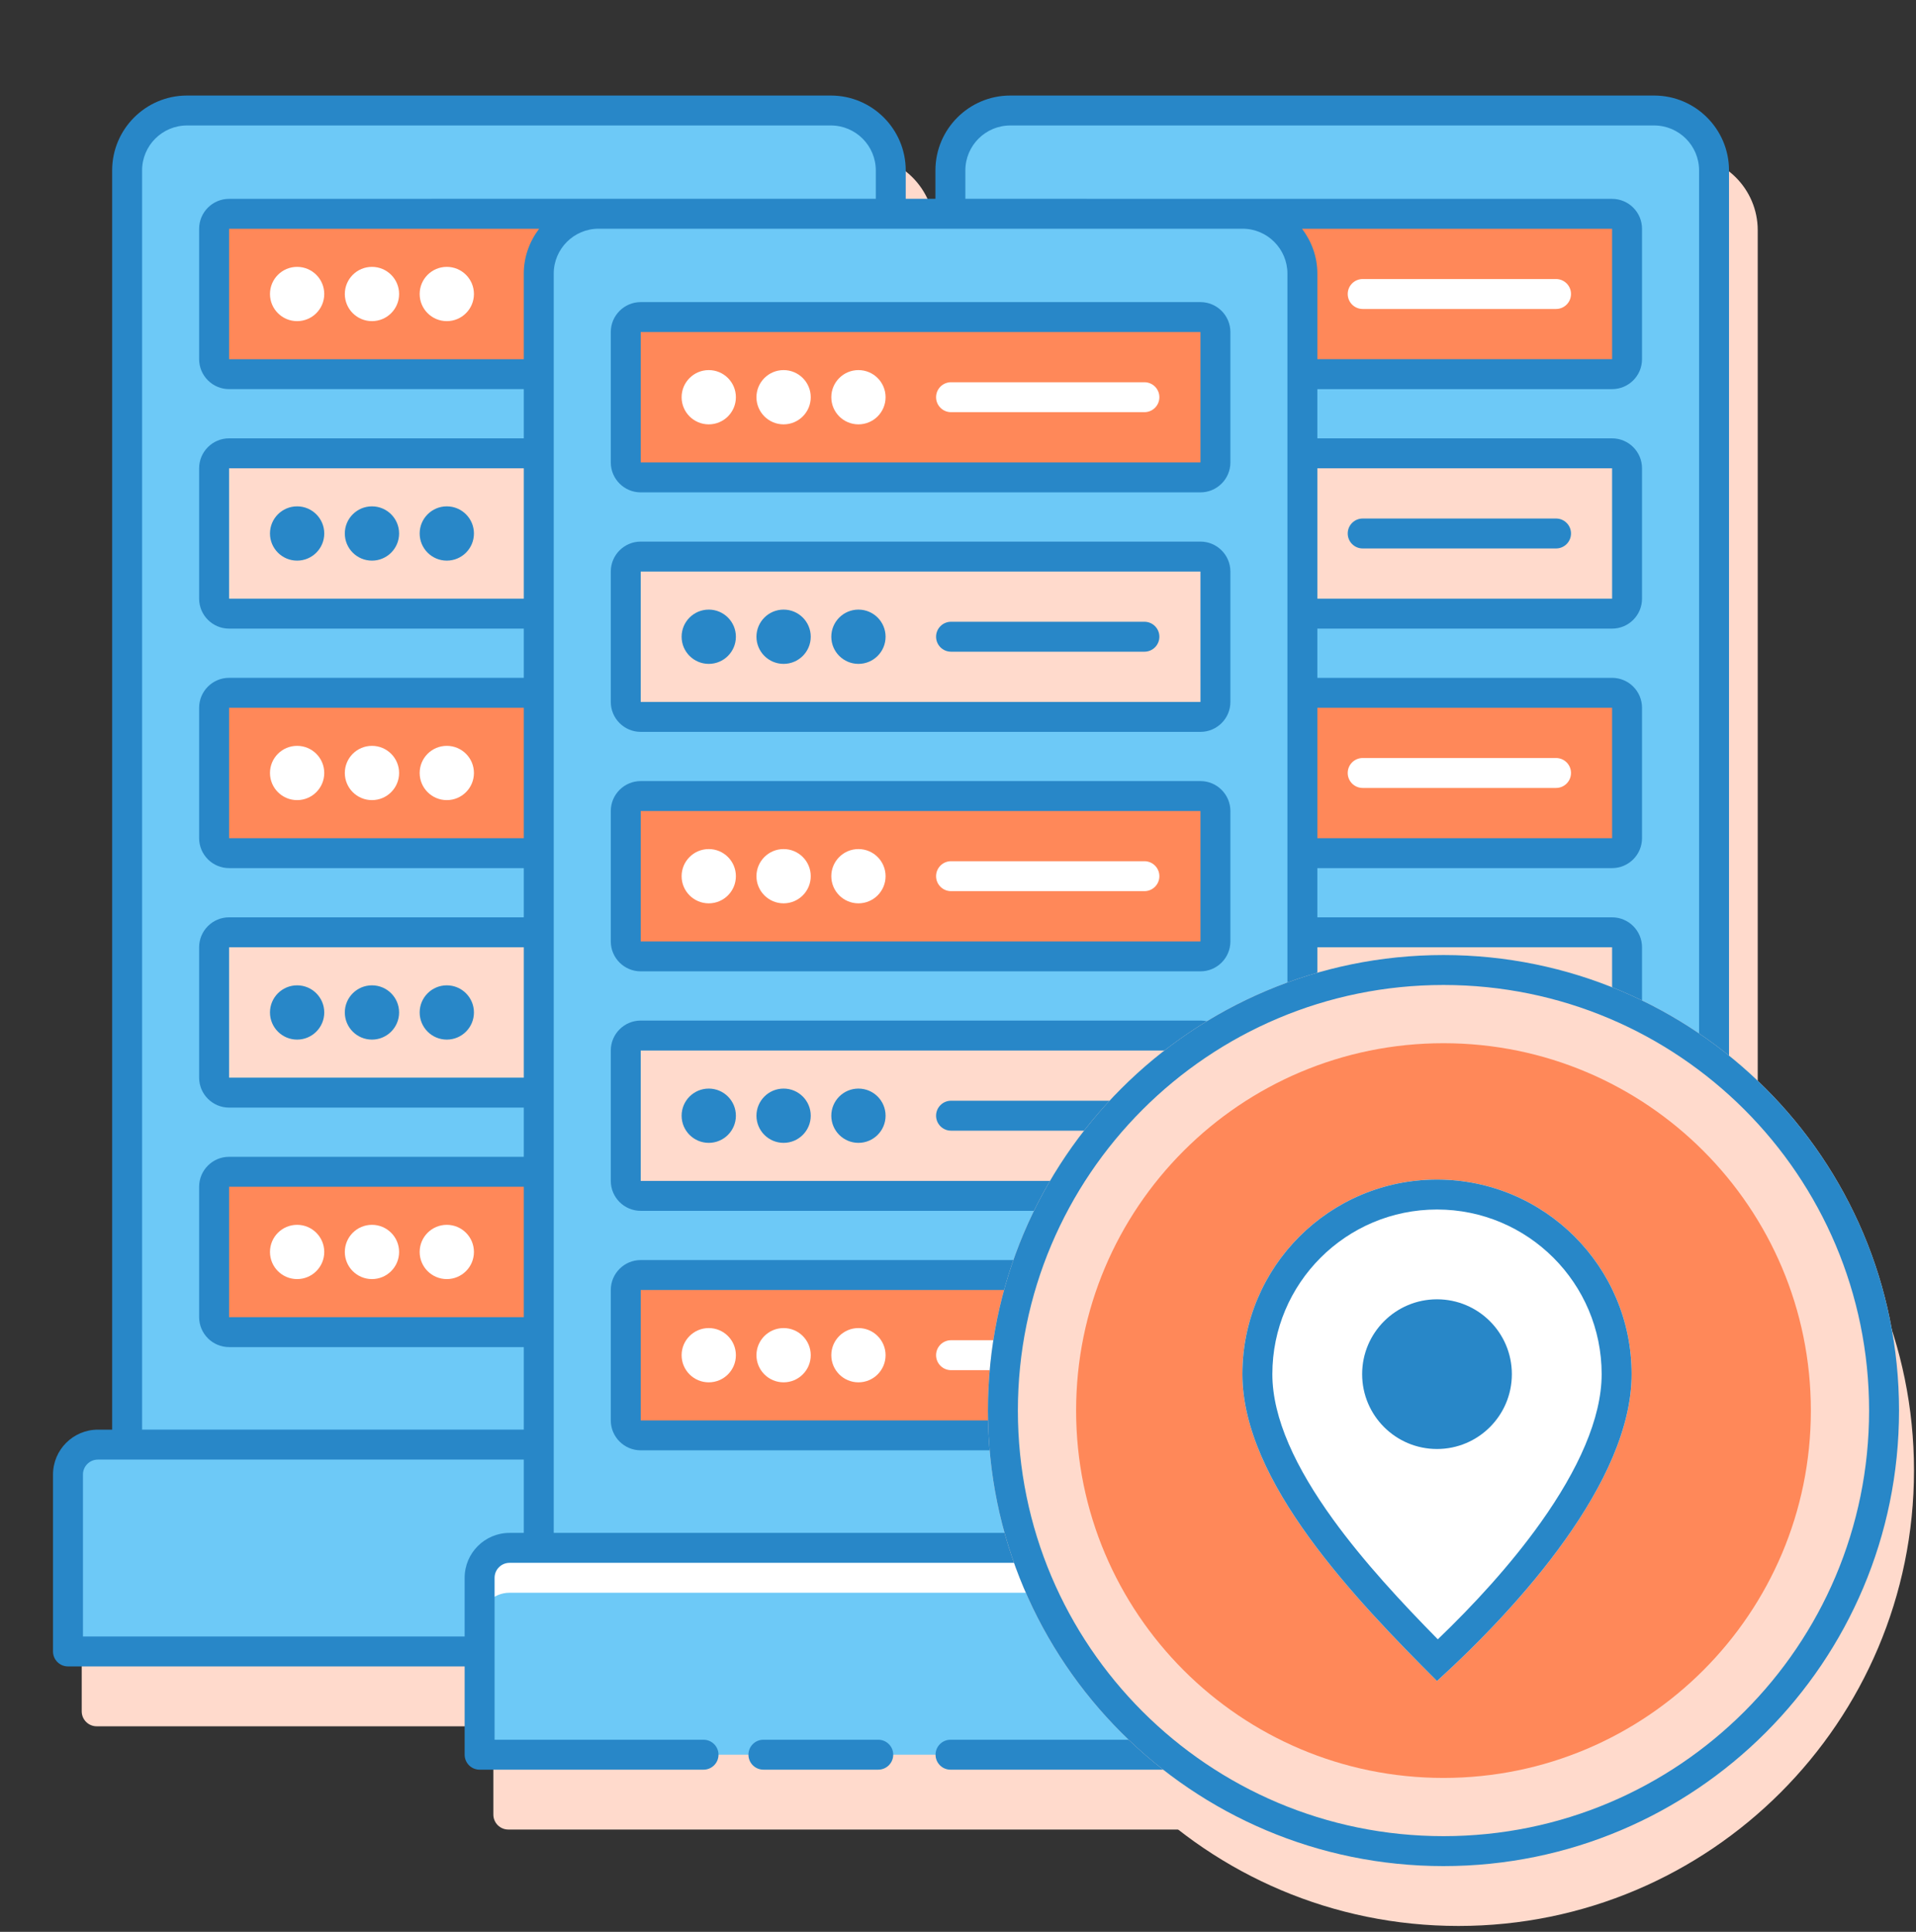 <svg width="120" height="121" viewBox="0 0 120 121" fill="none" xmlns="http://www.w3.org/2000/svg">
    <rect x="0" y="0" width="120" height="121" fill="#333333" stroke="none"/>
    <g clip-path="url(#clip0_14683_42112)">
        <path d="M110.978 93.294H110.087V14.422C110.087 11.837 107.984 9.734 105.399 9.734H65.072C62.487 9.734 60.384 11.837 60.384 14.422V16.201H58.524V14.422C58.524 11.837 56.421 9.734 53.837 9.734H13.509C10.925 9.734 8.822 11.837 8.822 14.422V93.294H7.93C6.38 93.294 5.118 94.556 5.118 96.106V107.187C5.118 107.704 5.537 108.124 6.055 108.124H30.899V113.653C30.899 114.171 31.318 114.591 31.836 114.591H87.072C87.591 114.591 88.01 114.171 88.01 113.653V108.124H112.853C113.372 108.124 113.791 107.704 113.791 107.187V96.106C113.791 94.555 112.529 93.294 110.978 93.294Z" fill="#FFDACC"/>
        <path d="M91.343 120.63C107.101 120.63 119.874 107.856 119.874 92.099C119.874 76.342 107.101 63.568 91.343 63.568C75.586 63.568 62.812 76.342 62.812 92.099C62.812 107.856 75.586 120.63 91.343 120.63Z" fill="#FFDACC"/>
        <path d="M103.601 6.922H63.275C61.204 6.922 59.525 8.601 59.525 10.672V13.389H77.82C79.891 13.389 81.57 15.068 81.57 17.139V90.481H107.351V10.672C107.351 8.601 105.672 6.922 103.601 6.922Z" fill="#6DC9F7"/>
        <path d="M109.18 90.482H81.57V96.949H83.399C84.435 96.949 85.274 97.788 85.274 98.824V103.438H111.055V92.357C111.055 91.322 110.216 90.482 109.18 90.482Z" fill="#6DC9F7"/>
        <path d="M100.966 13.393H77.863C79.913 13.417 81.569 15.082 81.569 17.138V23.435H100.965C101.482 23.435 101.902 23.015 101.902 22.498V14.33C101.903 13.813 101.483 13.393 100.966 13.393Z" fill="#FF8859"/>
        <path d="M97.456 19.352H85.346C84.828 19.352 84.409 18.932 84.409 18.414C84.409 17.897 84.828 17.477 85.346 17.477H97.456C97.974 17.477 98.393 17.897 98.393 18.414C98.393 18.932 97.974 19.352 97.456 19.352Z" fill="white"/>
        <path d="M100.966 28.393H81.57V38.435H100.966C101.483 38.435 101.903 38.015 101.903 37.498V29.33C101.903 28.813 101.483 28.393 100.966 28.393Z" fill="#FFDACC"/>
        <path d="M100.966 43.393H81.57V53.435H100.966C101.483 53.435 101.903 53.015 101.903 52.498V44.33C101.903 43.813 101.483 43.393 100.966 43.393Z" fill="#FF8859"/>
        <path d="M97.456 49.352H85.346C84.828 49.352 84.408 48.932 84.408 48.414C84.408 47.897 84.828 47.477 85.346 47.477H97.456C97.974 47.477 98.393 47.897 98.393 48.414C98.393 48.932 97.974 49.352 97.456 49.352Z" fill="white"/>
        <path d="M100.966 58.393H81.57V68.435H100.966C101.483 68.435 101.903 68.015 101.903 67.498V59.33C101.903 58.813 101.483 58.393 100.966 58.393Z" fill="#FFDACC"/>
        <path d="M100.966 73.393H81.57V83.435H100.966C101.483 83.435 101.903 83.015 101.903 82.498V74.33C101.903 73.813 101.483 73.393 100.966 73.393Z" fill="#FF8859"/>
        <path d="M97.456 79.352H85.346C84.828 79.352 84.408 78.932 84.408 78.414C84.408 77.897 84.828 77.477 85.346 77.477H97.456C97.974 77.477 98.393 77.897 98.393 78.414C98.393 78.932 97.974 79.352 97.456 79.352Z" fill="white"/>
        <path d="M33.742 17.139C33.742 15.068 35.422 13.389 37.492 13.389H55.788V10.672C55.788 8.601 54.109 6.922 52.038 6.922H11.711C9.64 6.922 7.961 8.601 7.961 10.672V90.481H33.742V17.139Z" fill="#6DC9F7"/>
        <path d="M30.038 98.824C30.038 97.788 30.877 96.949 31.913 96.949H33.742V90.482H6.132C5.096 90.482 4.257 91.322 4.257 92.357V103.438H30.038V98.824Z" fill="#6DC9F7"/>
        <path d="M33.742 17.138C33.742 15.082 35.398 13.416 37.448 13.393H14.346C13.829 13.393 13.409 13.813 13.409 14.33V22.498C13.409 23.015 13.829 23.435 14.346 23.435H33.742V17.138Z" fill="#FF8859"/>
        <path d="M18.608 20.114C19.547 20.114 20.308 19.353 20.308 18.415C20.308 17.476 19.547 16.715 18.608 16.715C17.67 16.715 16.909 17.476 16.909 18.415C16.909 19.353 17.67 20.114 18.608 20.114Z" fill="white"/>
        <path d="M23.296 20.114C24.235 20.114 24.996 19.353 24.996 18.415C24.996 17.476 24.235 16.715 23.296 16.715C22.357 16.715 21.596 17.476 21.596 18.415C21.596 19.353 22.357 20.114 23.296 20.114Z" fill="white"/>
        <path d="M27.983 20.114C28.922 20.114 29.683 19.353 29.683 18.415C29.683 17.476 28.922 16.715 27.983 16.715C27.045 16.715 26.284 17.476 26.284 18.415C26.284 19.353 27.045 20.114 27.983 20.114Z" fill="white"/>
        <path d="M33.742 28.393H14.346C13.829 28.393 13.409 28.813 13.409 29.33V37.498C13.409 38.015 13.829 38.435 14.346 38.435H33.742V28.393Z" fill="#FFDACC"/>
        <path d="M33.742 43.393H14.346C13.829 43.393 13.409 43.813 13.409 44.33V52.498C13.409 53.015 13.829 53.435 14.346 53.435H33.742V43.393Z" fill="#FF8859"/>
        <path d="M18.608 50.114C19.547 50.114 20.308 49.353 20.308 48.414C20.308 47.476 19.547 46.715 18.608 46.715C17.67 46.715 16.909 47.476 16.909 48.414C16.909 49.353 17.67 50.114 18.608 50.114Z" fill="white"/>
        <path d="M23.296 50.114C24.235 50.114 24.996 49.353 24.996 48.414C24.996 47.476 24.235 46.715 23.296 46.715C22.357 46.715 21.596 47.476 21.596 48.414C21.596 49.353 22.357 50.114 23.296 50.114Z" fill="white"/>
        <path d="M27.983 50.114C28.922 50.114 29.683 49.353 29.683 48.414C29.683 47.476 28.922 46.715 27.983 46.715C27.045 46.715 26.284 47.476 26.284 48.414C26.284 49.353 27.045 50.114 27.983 50.114Z" fill="white"/>
        <path d="M33.742 58.393H14.346C13.829 58.393 13.409 58.813 13.409 59.33V67.498C13.409 68.015 13.829 68.435 14.346 68.435H33.742V58.393Z" fill="#FFDACC"/>
        <path d="M33.742 73.393H14.346C13.829 73.393 13.409 73.813 13.409 74.33V82.498C13.409 83.015 13.829 83.435 14.346 83.435H33.742V73.393Z" fill="#FF8859"/>
        <path d="M18.608 80.114C19.547 80.114 20.308 79.353 20.308 78.415C20.308 77.476 19.547 76.715 18.608 76.715C17.67 76.715 16.909 77.476 16.909 78.415C16.909 79.353 17.67 80.114 18.608 80.114Z" fill="white"/>
        <path d="M23.296 80.114C24.235 80.114 24.996 79.353 24.996 78.415C24.996 77.476 24.235 76.715 23.296 76.715C22.357 76.715 21.596 77.476 21.596 78.415C21.596 79.353 22.357 80.114 23.296 80.114Z" fill="white"/>
        <path d="M27.983 80.114C28.922 80.114 29.683 79.353 29.683 78.415C29.683 77.476 28.922 76.715 27.983 76.715C27.045 76.715 26.284 77.476 26.284 78.415C26.284 79.353 27.045 80.114 27.983 80.114Z" fill="white"/>
        <path d="M81.57 96.948H33.742V17.139C33.742 15.068 35.422 13.389 37.492 13.389H77.819C79.89 13.389 81.569 15.068 81.569 17.139V96.948H81.57Z" fill="#6DC9F7"/>
        <path d="M83.399 96.947H31.913C30.877 96.947 30.038 97.786 30.038 98.822V109.903H85.274V98.822C85.274 97.786 84.435 96.947 83.399 96.947Z" fill="#6DC9F7"/>
        <path d="M83.399 96.947H31.913C30.877 96.947 30.038 97.786 30.038 98.822V101.635C30.038 100.599 30.877 99.76 31.913 99.76H83.399C84.435 99.76 85.274 100.599 85.274 101.635V98.822C85.274 97.786 84.435 96.947 83.399 96.947Z" fill="white"/>
        <path d="M75.185 29.902H40.128C39.61 29.902 39.19 29.482 39.19 28.964V20.797C39.19 20.279 39.61 19.859 40.128 19.859H75.184C75.701 19.859 76.121 20.279 76.121 20.797V28.964C76.122 29.482 75.702 29.902 75.185 29.902Z" fill="#FF8859"/>
        <path d="M44.39 26.579C45.328 26.579 46.089 25.818 46.089 24.879C46.089 23.941 45.328 23.18 44.39 23.18C43.451 23.18 42.69 23.941 42.69 24.879C42.69 25.818 43.451 26.579 44.39 26.579Z" fill="white"/>
        <path d="M49.077 26.579C50.016 26.579 50.777 25.818 50.777 24.879C50.777 23.941 50.016 23.18 49.077 23.18C48.138 23.18 47.377 23.941 47.377 24.879C47.377 25.818 48.138 26.579 49.077 26.579Z" fill="white"/>
        <path d="M53.765 26.579C54.703 26.579 55.464 25.818 55.464 24.879C55.464 23.941 54.703 23.18 53.765 23.18C52.826 23.18 52.065 23.941 52.065 24.879C52.065 25.818 52.826 26.579 53.765 26.579Z" fill="white"/>
        <path d="M71.675 25.816H59.565C59.047 25.816 58.627 25.396 58.627 24.879C58.627 24.361 59.047 23.941 59.565 23.941H71.675C72.193 23.941 72.612 24.361 72.612 24.879C72.612 25.396 72.193 25.816 71.675 25.816Z" fill="white"/>
        <path d="M75.185 44.902H40.128C39.61 44.902 39.19 44.482 39.19 43.964V35.797C39.19 35.279 39.61 34.859 40.128 34.859H75.184C75.701 34.859 76.121 35.279 76.121 35.797V43.964C76.122 44.482 75.702 44.902 75.185 44.902Z" fill="#FFDACC"/>
        <path d="M75.185 59.902H40.128C39.61 59.902 39.19 59.482 39.19 58.964V50.797C39.19 50.279 39.61 49.859 40.128 49.859H75.184C75.701 49.859 76.121 50.279 76.121 50.797V58.964C76.122 59.482 75.702 59.902 75.185 59.902Z" fill="#FF8859"/>
        <path d="M44.39 56.579C45.328 56.579 46.089 55.818 46.089 54.879C46.089 53.941 45.328 53.18 44.39 53.18C43.451 53.18 42.69 53.941 42.69 54.879C42.69 55.818 43.451 56.579 44.39 56.579Z" fill="white"/>
        <path d="M49.077 56.579C50.016 56.579 50.777 55.818 50.777 54.879C50.777 53.941 50.016 53.18 49.077 53.18C48.138 53.18 47.377 53.941 47.377 54.879C47.377 55.818 48.138 56.579 49.077 56.579Z" fill="white"/>
        <path d="M53.765 56.579C54.703 56.579 55.464 55.818 55.464 54.879C55.464 53.941 54.703 53.18 53.765 53.18C52.826 53.18 52.065 53.941 52.065 54.879C52.065 55.818 52.826 56.579 53.765 56.579Z" fill="white"/>
        <path d="M71.675 55.816H59.565C59.047 55.816 58.627 55.396 58.627 54.879C58.627 54.361 59.047 53.941 59.565 53.941H71.675C72.193 53.941 72.612 54.361 72.612 54.879C72.612 55.396 72.193 55.816 71.675 55.816Z" fill="white"/>
        <path d="M75.185 74.902H40.128C39.61 74.902 39.19 74.482 39.19 73.964V65.797C39.19 65.279 39.61 64.859 40.128 64.859H75.184C75.701 64.859 76.121 65.279 76.121 65.797V73.964C76.122 74.482 75.702 74.902 75.185 74.902Z" fill="#FFDACC"/>
        <path d="M75.185 89.902H40.128C39.61 89.902 39.19 89.482 39.19 88.964V80.797C39.19 80.279 39.61 79.859 40.128 79.859H75.184C75.701 79.859 76.121 80.279 76.121 80.797V88.964C76.122 89.482 75.702 89.902 75.185 89.902Z" fill="#FF8859"/>
        <path d="M109.18 89.544H108.289V10.672C108.289 8.087 106.186 5.984 103.601 5.984H63.274C60.689 5.984 58.586 8.087 58.586 10.672V12.451H56.726V10.672C56.726 8.087 54.623 5.984 52.039 5.984H11.711C9.126 5.984 7.024 8.087 7.024 10.672V89.544H6.132C4.581 89.544 3.32 90.806 3.32 92.356V103.437C3.32 103.954 3.739 104.374 4.257 104.374H29.101V109.903C29.101 110.421 29.52 110.841 30.038 110.841H44.062C44.581 110.841 45 110.421 45 109.903C45 109.386 44.581 108.966 44.062 108.966H30.976V98.823C30.976 98.307 31.396 97.886 31.913 97.886H83.399C83.916 97.886 84.337 98.307 84.337 98.823V108.966H59.531C59.013 108.966 58.594 109.386 58.594 109.903C58.594 110.421 59.013 110.841 59.531 110.841H85.274C85.792 110.841 86.212 110.421 86.212 109.903V104.374H111.055C111.574 104.374 111.993 103.954 111.993 103.437V92.356C111.993 90.805 110.731 89.544 109.18 89.544ZM60.461 10.672C60.461 9.121 61.723 7.859 63.274 7.859H103.601C105.152 7.859 106.414 9.121 106.414 10.672V89.544H82.507V84.373H100.966C102 84.373 102.841 83.532 102.841 82.498V74.331C102.841 73.297 102 72.456 100.966 72.456H82.507V69.373H100.966C102 69.373 102.841 68.532 102.841 67.498V59.331C102.841 58.297 102 57.456 100.966 57.456H82.507V54.373H100.966C102 54.373 102.841 53.532 102.841 52.498V44.331C102.841 43.297 102 42.456 100.966 42.456H82.507V39.373H100.966C102 39.373 102.841 38.532 102.841 37.498V29.331C102.841 28.297 102 27.456 100.966 27.456H82.507V24.373H100.966C102 24.373 102.841 23.532 102.841 22.498V14.331C102.841 13.297 102 12.456 100.966 12.456L60.461 12.452V10.672ZM82.507 74.33H100.966L100.967 82.498H82.507V74.33ZM82.507 59.33H100.966L100.967 67.498H82.507V59.33ZM82.507 44.33H100.966L100.967 52.498H82.507V44.33ZM82.507 29.33H100.966L100.967 37.498H82.507V29.33ZM81.549 14.33H100.966L100.967 22.497H82.507V17.138C82.507 16.081 82.142 15.116 81.549 14.33ZM8.899 10.672C8.899 9.121 10.161 7.859 11.711 7.859H52.039C53.589 7.859 54.851 9.121 54.851 10.672V12.451H37.492C37.478 12.451 14.347 12.455 14.347 12.455C13.313 12.455 12.472 13.296 12.472 14.33V22.497C12.472 23.532 13.313 24.372 14.347 24.372H32.805V27.455H14.347C13.313 27.455 12.472 28.296 12.472 29.33V37.498C12.472 38.532 13.313 39.373 14.347 39.373H32.805V42.455H14.347C13.313 42.455 12.472 43.296 12.472 44.33V52.498C12.472 53.532 13.313 54.373 14.347 54.373H32.805V57.455H14.347C13.313 57.455 12.472 58.296 12.472 59.33V67.498C12.472 68.532 13.313 69.373 14.347 69.373H32.805V72.455H14.347C13.313 72.455 12.472 73.296 12.472 74.33V82.498C12.472 83.532 13.313 84.373 14.347 84.373H32.805V89.543H8.899V10.672ZM32.805 37.498H14.347V29.33H32.805V37.498ZM32.805 52.498H14.347V44.331H32.805V52.498ZM32.805 67.498H14.347V59.331H32.805V67.498ZM32.805 82.498H14.347V74.331H32.805V82.498ZM32.805 17.139V22.498H14.347V14.331H33.763C33.17 15.116 32.805 16.081 32.805 17.139ZM29.101 98.822V102.498H5.195V92.356C5.195 91.84 5.615 91.419 6.132 91.419H7.961H32.805V96.011H31.913C30.363 96.01 29.101 97.272 29.101 98.822ZM34.68 96.01V17.138C34.68 15.587 35.942 14.325 37.492 14.325H77.82C79.371 14.325 80.632 15.587 80.632 17.138V96.01H34.68ZM110.118 102.498H86.212V98.822C86.212 97.272 84.95 96.01 83.399 96.01H82.507V91.418H107.351H109.18C109.698 91.418 110.118 91.839 110.118 92.355V102.498Z" fill="#2887C8"/>
        <path d="M97.456 32.477H85.346C84.828 32.477 84.409 32.897 84.409 33.414C84.409 33.932 84.828 34.352 85.346 34.352H97.456C97.974 34.352 98.393 33.932 98.393 33.414C98.393 32.897 97.974 32.477 97.456 32.477Z" fill="#2887C8"/>
        <path d="M97.456 62.477H85.346C84.828 62.477 84.409 62.897 84.409 63.414C84.409 63.932 84.828 64.352 85.346 64.352H97.456C97.974 64.352 98.393 63.932 98.393 63.414C98.393 62.897 97.974 62.477 97.456 62.477Z" fill="#2887C8"/>
        <path d="M18.608 35.114C19.547 35.114 20.308 34.353 20.308 33.414C20.308 32.476 19.547 31.715 18.608 31.715C17.67 31.715 16.909 32.476 16.909 33.414C16.909 34.353 17.67 35.114 18.608 35.114Z" fill="#2887C8"/>
        <path d="M23.296 35.114C24.235 35.114 24.996 34.353 24.996 33.414C24.996 32.476 24.235 31.715 23.296 31.715C22.357 31.715 21.596 32.476 21.596 33.414C21.596 34.353 22.357 35.114 23.296 35.114Z" fill="#2887C8"/>
        <path d="M27.983 35.114C28.922 35.114 29.683 34.353 29.683 33.414C29.683 32.476 28.922 31.715 27.983 31.715C27.045 31.715 26.284 32.476 26.284 33.414C26.284 34.353 27.045 35.114 27.983 35.114Z" fill="#2887C8"/>
        <path d="M18.608 65.114C19.547 65.114 20.308 64.353 20.308 63.414C20.308 62.476 19.547 61.715 18.608 61.715C17.67 61.715 16.909 62.476 16.909 63.414C16.909 64.353 17.67 65.114 18.608 65.114Z" fill="#2887C8"/>
        <path d="M23.296 65.114C24.235 65.114 24.996 64.353 24.996 63.414C24.996 62.476 24.235 61.715 23.296 61.715C22.357 61.715 21.596 62.476 21.596 63.414C21.596 64.353 22.357 65.114 23.296 65.114Z" fill="#2887C8"/>
        <path d="M27.983 65.114C28.922 65.114 29.683 64.353 29.683 63.414C29.683 62.476 28.922 61.715 27.983 61.715C27.045 61.715 26.284 62.476 26.284 63.414C26.284 64.353 27.045 65.114 27.983 65.114Z" fill="#2887C8"/>
        <path d="M55.005 108.965H47.812C47.294 108.965 46.875 109.385 46.875 109.902C46.875 110.42 47.294 110.84 47.812 110.84H55.005C55.523 110.84 55.943 110.42 55.943 109.902C55.943 109.385 55.523 108.965 55.005 108.965Z" fill="#2887C8"/>
        <path d="M75.184 18.922H40.129C39.095 18.922 38.254 19.763 38.254 20.797V28.964C38.254 29.998 39.095 30.839 40.129 30.839H75.185C76.219 30.839 77.06 29.998 77.06 28.964V20.797C77.059 19.763 76.218 18.922 75.184 18.922ZM40.129 28.964V20.797H75.185L75.186 28.964H40.129Z" fill="#2887C8"/>
        <path d="M75.184 33.922H40.129C39.095 33.922 38.254 34.763 38.254 35.797V43.965C38.254 44.999 39.095 45.84 40.129 45.84H75.185C76.219 45.84 77.06 44.999 77.06 43.965V35.797C77.059 34.763 76.218 33.922 75.184 33.922ZM40.129 43.965V35.797H75.185L75.186 43.965H40.129Z" fill="#2887C8"/>
        <path d="M44.39 41.581C45.328 41.581 46.089 40.82 46.089 39.881C46.089 38.943 45.328 38.182 44.39 38.182C43.451 38.182 42.69 38.943 42.69 39.881C42.69 40.82 43.451 41.581 44.39 41.581Z" fill="#2887C8"/>
        <path d="M49.077 41.581C50.016 41.581 50.777 40.82 50.777 39.881C50.777 38.943 50.016 38.182 49.077 38.182C48.138 38.182 47.377 38.943 47.377 39.881C47.377 40.82 48.138 41.581 49.077 41.581Z" fill="#2887C8"/>
        <path d="M53.765 41.581C54.703 41.581 55.464 40.82 55.464 39.881C55.464 38.943 54.703 38.182 53.765 38.182C52.826 38.182 52.065 38.943 52.065 39.881C52.065 40.82 52.826 41.581 53.765 41.581Z" fill="#2887C8"/>
        <path d="M71.675 38.943H59.565C59.047 38.943 58.627 39.363 58.627 39.881C58.627 40.398 59.047 40.818 59.565 40.818H71.675C72.193 40.818 72.612 40.398 72.612 39.881C72.612 39.363 72.193 38.943 71.675 38.943Z" fill="#2887C8"/>
        <path d="M75.184 48.922H40.129C39.095 48.922 38.254 49.763 38.254 50.797V58.964C38.254 59.998 39.095 60.839 40.129 60.839H75.185C76.219 60.839 77.06 59.998 77.06 58.964V50.797C77.059 49.763 76.218 48.922 75.184 48.922ZM40.129 58.965V50.798H75.185L75.186 58.965H40.129Z" fill="#2887C8"/>
        <path d="M75.184 63.922H40.129C39.095 63.922 38.254 64.763 38.254 65.797V73.964C38.254 74.998 39.095 75.839 40.129 75.839H75.185C76.219 75.839 77.06 74.998 77.06 73.964V65.797C77.059 64.763 76.218 63.922 75.184 63.922ZM40.129 73.965V65.798H75.185L75.186 73.965H40.129Z" fill="#2887C8"/>
        <path d="M44.39 71.581C45.328 71.581 46.089 70.82 46.089 69.881C46.089 68.943 45.328 68.182 44.39 68.182C43.451 68.182 42.69 68.943 42.69 69.881C42.69 70.82 43.451 71.581 44.39 71.581Z" fill="#2887C8"/>
        <path d="M49.077 71.581C50.016 71.581 50.777 70.82 50.777 69.881C50.777 68.943 50.016 68.182 49.077 68.182C48.138 68.182 47.377 68.943 47.377 69.881C47.377 70.82 48.138 71.581 49.077 71.581Z" fill="#2887C8"/>
        <path d="M53.765 71.581C54.703 71.581 55.464 70.82 55.464 69.881C55.464 68.943 54.703 68.182 53.765 68.182C52.826 68.182 52.065 68.943 52.065 69.881C52.065 70.82 52.826 71.581 53.765 71.581Z" fill="#2887C8"/>
        <path d="M71.675 68.943H59.565C59.047 68.943 58.627 69.363 58.627 69.881C58.627 70.398 59.047 70.818 59.565 70.818H71.675C72.193 70.818 72.612 70.398 72.612 69.881C72.612 69.363 72.193 68.943 71.675 68.943Z" fill="#2887C8"/>
        <path d="M75.184 78.922H40.129C39.095 78.922 38.254 79.763 38.254 80.797V88.964C38.254 89.998 39.095 90.839 40.129 90.839H75.185C76.219 90.839 77.06 89.998 77.06 88.964V80.797C77.059 79.763 76.218 78.922 75.184 78.922ZM40.129 88.965V80.798H75.185L75.186 88.965H40.129Z" fill="#2887C8"/>
        <path d="M44.39 86.581C45.328 86.581 46.089 85.82 46.089 84.881C46.089 83.943 45.328 83.182 44.39 83.182C43.451 83.182 42.69 83.943 42.69 84.881C42.69 85.82 43.451 86.581 44.39 86.581Z" fill="white"/>
        <path d="M49.077 86.581C50.016 86.581 50.777 85.82 50.777 84.881C50.777 83.943 50.016 83.182 49.077 83.182C48.138 83.182 47.377 83.943 47.377 84.881C47.377 85.82 48.138 86.581 49.077 86.581Z" fill="white"/>
        <path d="M53.765 86.581C54.703 86.581 55.464 85.82 55.464 84.881C55.464 83.943 54.703 83.182 53.765 83.182C52.826 83.182 52.065 83.943 52.065 84.881C52.065 85.82 52.826 86.581 53.765 86.581Z" fill="white"/>
        <path d="M71.675 85.818H59.565C59.047 85.818 58.627 85.398 58.627 84.881C58.627 84.363 59.047 83.943 59.565 83.943H71.675C72.193 83.943 72.612 84.363 72.612 84.881C72.612 85.398 72.193 85.818 71.675 85.818Z" fill="white"/>
        <path d="M90.406 116.88C106.163 116.88 118.937 104.106 118.937 88.349C118.937 72.592 106.163 59.818 90.406 59.818C74.649 59.818 61.875 72.592 61.875 88.349C61.875 104.106 74.649 116.88 90.406 116.88Z" fill="#FFDACC"/>
        <path fill-rule="evenodd" clip-rule="evenodd" d="M90.406 115.005C105.128 115.005 117.062 103.071 117.062 88.349C117.062 73.628 105.128 61.693 90.406 61.693C75.684 61.693 63.75 73.628 63.75 88.349C63.75 103.071 75.684 115.005 90.406 115.005ZM118.937 88.349C118.937 104.106 106.163 116.88 90.406 116.88C74.649 116.88 61.875 104.106 61.875 88.349C61.875 72.592 74.649 59.818 90.406 59.818C106.163 59.818 118.937 72.592 118.937 88.349Z" fill="#2887C8"/>
        <path d="M90.406 111.358C103.114 111.358 113.415 101.056 113.415 88.349C113.415 75.641 103.114 65.34 90.406 65.34C77.698 65.34 67.397 75.641 67.397 88.349C67.397 101.056 77.698 111.358 90.406 111.358Z" fill="#FF8859"/>
        <path d="M102.188 86.068C102.188 92.799 95.156 100.6 90 105.287C84.844 100.131 77.812 92.799 77.812 86.068C77.812 79.337 83.269 73.881 90 73.881C96.731 73.881 102.188 79.337 102.188 86.068Z" fill="white"/>
        <path fill-rule="evenodd" clip-rule="evenodd" d="M96.499 95.357C98.833 92.076 100.312 88.841 100.312 86.068C100.312 80.373 95.695 75.756 90 75.756C84.305 75.756 79.688 80.373 79.688 86.068C79.688 88.828 81.155 91.941 83.492 95.169C85.424 97.838 87.809 100.398 90.05 102.676C92.238 100.579 94.591 98.04 96.499 95.357ZM90 105.287C95.156 100.6 102.188 92.799 102.188 86.068C102.188 79.337 96.731 73.881 90 73.881C83.269 73.881 77.812 79.337 77.812 86.068C77.812 92.799 84.844 100.131 90 105.287Z" fill="#2887C8"/>
        <circle cx="90" cy="86.068" r="4.688" fill="#2887C8"/>
    </g>
    <defs>
        <clipPath id="clip0_14683_42112">
            <rect width="120" height="120" fill="white" transform="translate(0 0.756)"/>
        </clipPath>
    </defs>
</svg>
